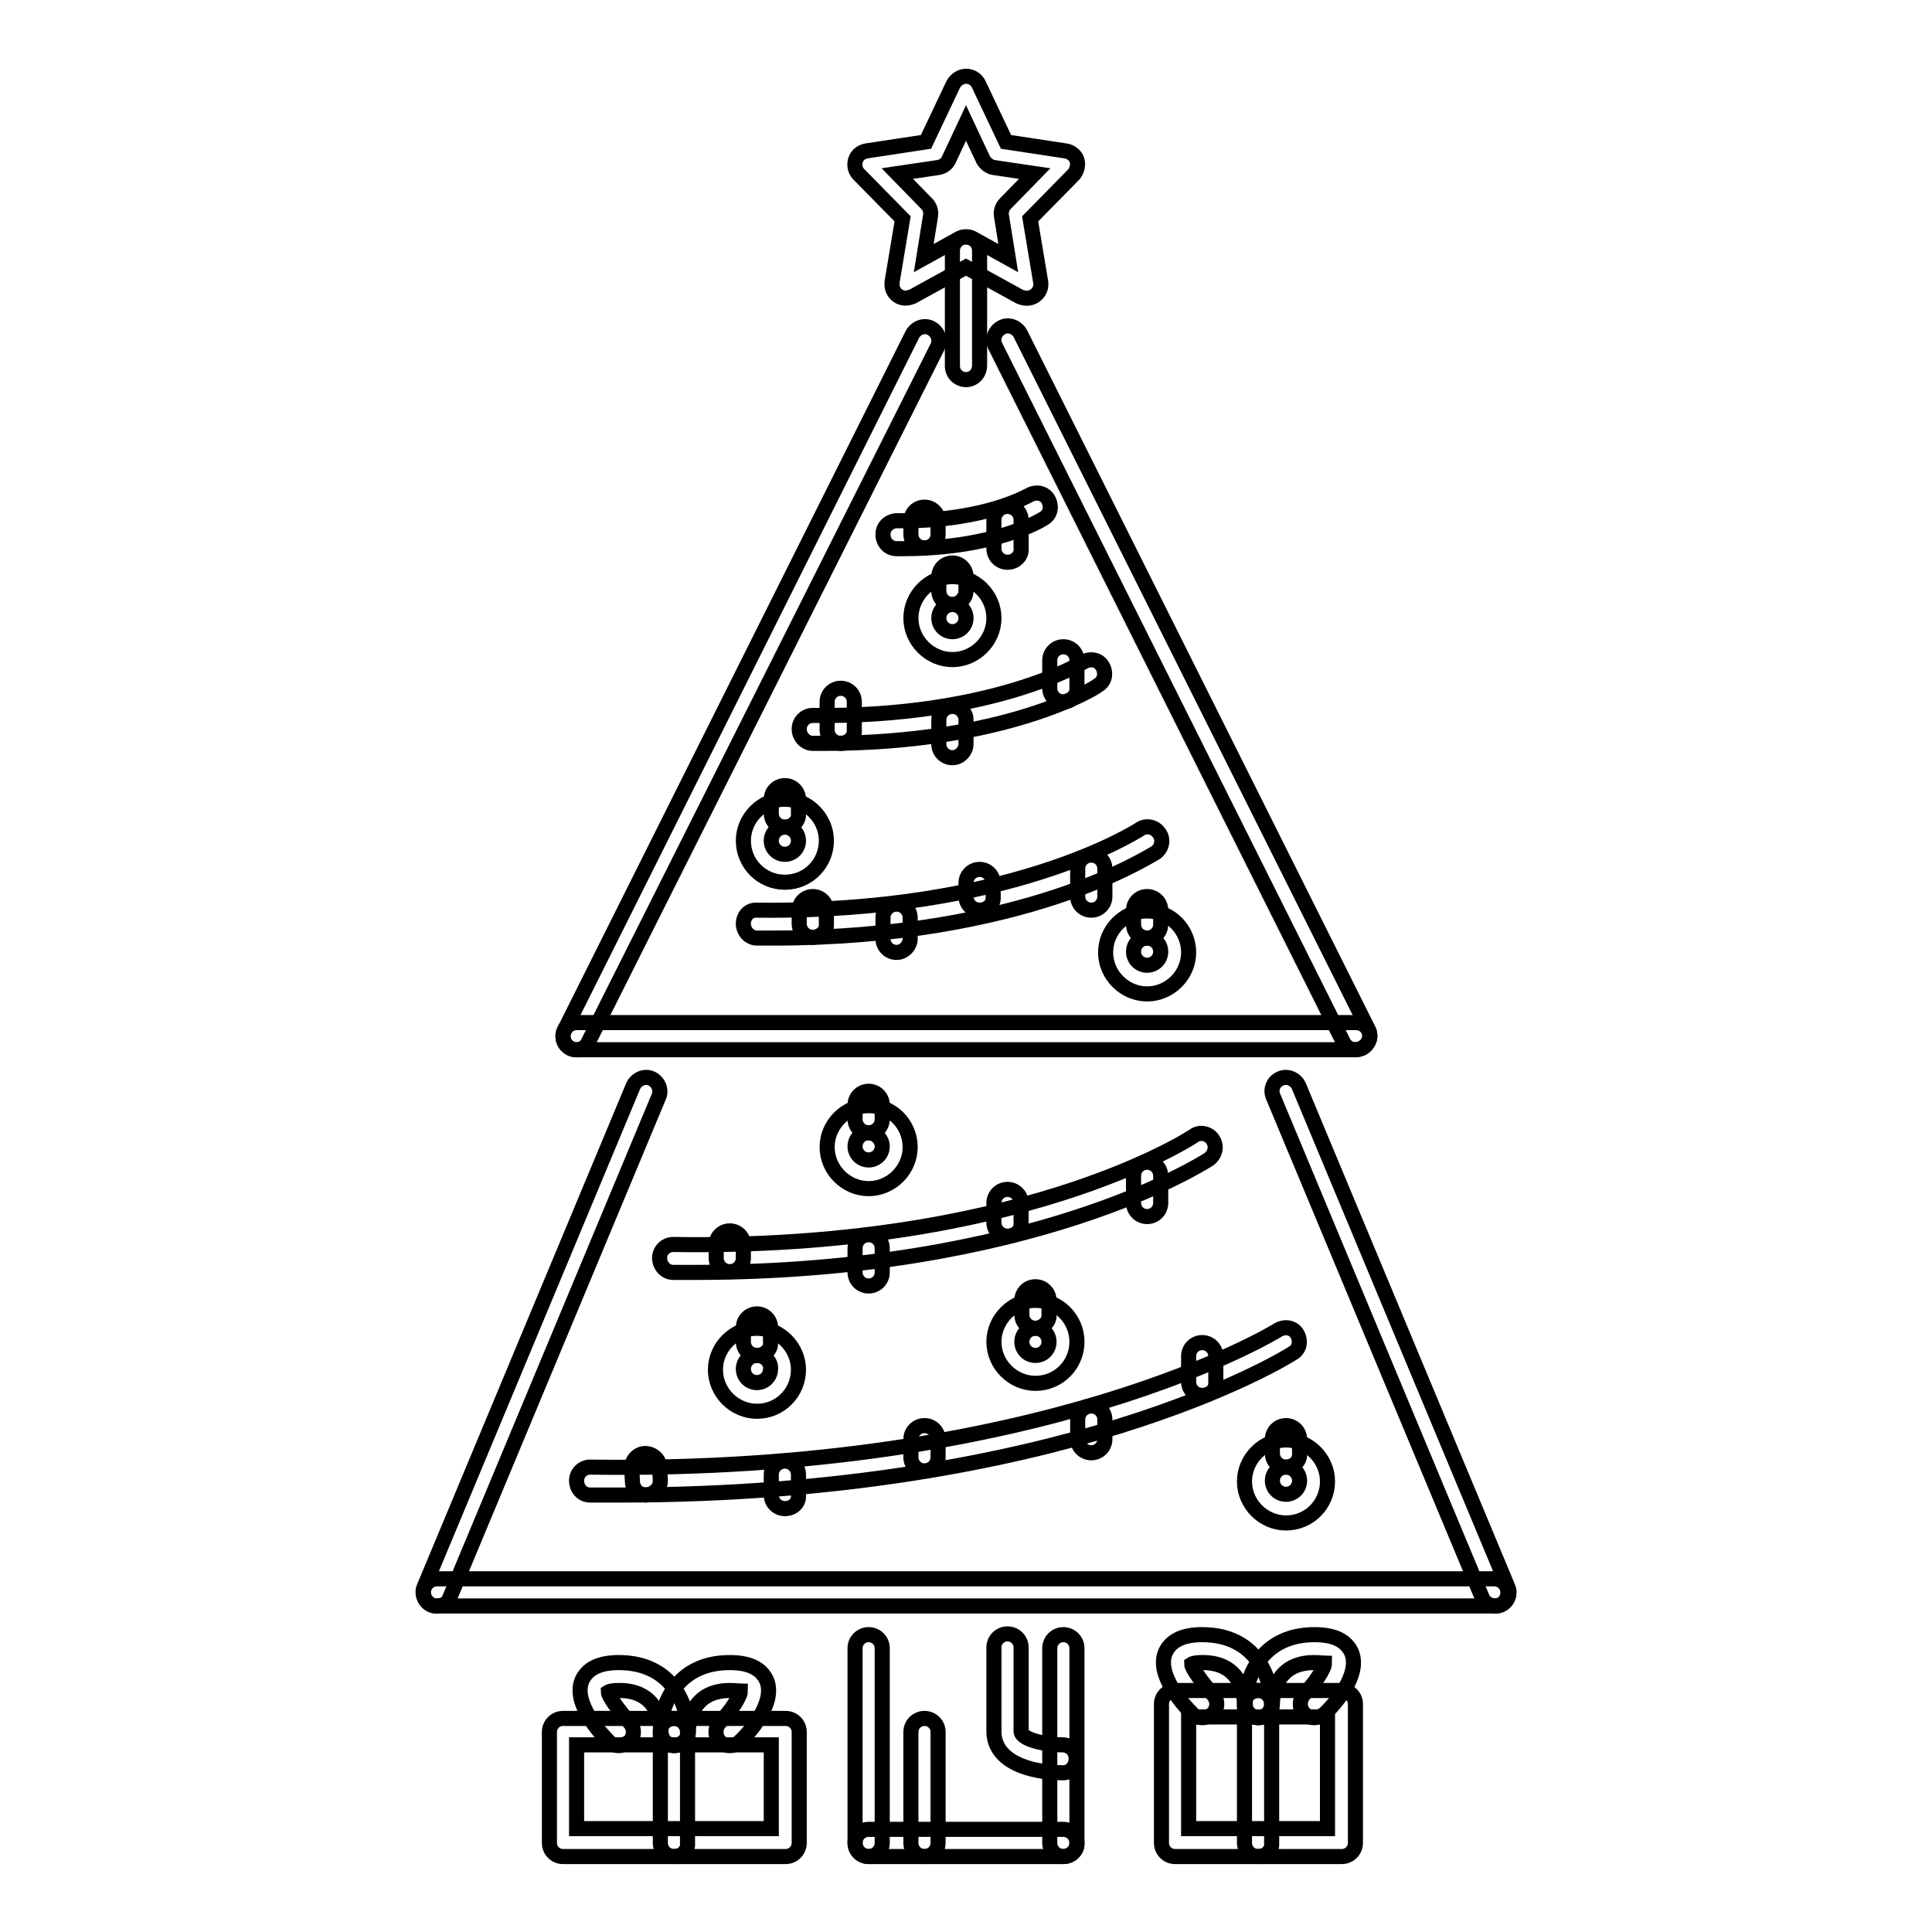 <?xml version="1.0" encoding="utf-8"?>
<!-- Svg Vector Icons : http://www.onlinewebfonts.com/icon -->
<!DOCTYPE svg PUBLIC "-//W3C//DTD SVG 1.1//EN" "http://www.w3.org/Graphics/SVG/1.1/DTD/svg11.dtd">
<svg version="1.1" xmlns="http://www.w3.org/2000/svg" xmlns:xlink="http://www.w3.org/1999/xlink" x="0px" y="0px" viewBox="0 0 256 256" enable-background="new 0 0 256 256" xml:space="preserve">
<g> <path stroke-width="2" fill-opacity="0" stroke="#000000"  d="M120,39.5c-1,0-1.8-0.8-1.8-1.8c0-0.1,0-0.2,0-0.3l1.4-8.4l-5.8-5.9c-0.7-0.7-0.7-1.9,0-2.6 c0.3-0.3,0.6-0.4,1-0.5l7.9-1.2l3.6-7.6c0.3-0.6,1-1.1,1.7-1.1s1.4,0.4,1.7,1.1l3.6,7.6l7.9,1.2c0.7,0.1,1.3,0.6,1.5,1.2 c0.2,0.7,0,1.4-0.4,1.9l-5.8,5.9l1.4,8.4c0.1,0.7-0.2,1.4-0.8,1.8c-0.6,0.4-1.3,0.4-2,0.1l-7.1-3.9l-7.1,3.9 C120.6,39.4,120.3,39.5,120,39.5z M118.9,23l3.9,4c0.4,0.4,0.6,1,0.5,1.6l-0.9,5.6l4.7-2.6c0.6-0.3,1.2-0.3,1.8,0l4.7,2.6l-0.9-5.6 c-0.1-0.6,0.1-1.2,0.5-1.6l3.9-4l-5.4-0.8c-0.6-0.1-1.1-0.5-1.4-1l-2.3-4.9l-2.3,4.9c-0.3,0.6-0.8,0.9-1.4,1L118.9,23z M76.4,139.1 c-1,0-1.8-0.8-1.8-1.8c0-0.3,0.1-0.6,0.2-0.8l46.1-92.2c0.5-0.9,1.6-1.3,2.5-0.8c0.9,0.5,1.3,1.6,0.8,2.5L78,138 C77.7,138.7,77.1,139.1,76.4,139.1z M179.6,139.1c-0.7,0-1.3-0.4-1.6-1l-46.1-92.2c-0.5-0.9-0.1-2,0.8-2.5c0.9-0.5,2-0.1,2.5,0.8 l0,0l46.1,92.2c0.5,0.9,0.1,2-0.8,2.5C180.2,139,179.9,139.1,179.6,139.1L179.6,139.1z"/> <path stroke-width="2" fill-opacity="0" stroke="#000000"  d="M179.6,139.1H76.4c-1,0-1.8-0.8-1.8-1.8c0,0,0,0,0,0c0-1,0.8-1.8,1.8-1.8c0,0,0,0,0,0h103.3 c1,0,1.8,0.8,1.8,1.8v0C181.5,138.2,180.6,139.1,179.6,139.1C179.6,139.1,179.6,139.1,179.6,139.1z M57.9,212.8 c-0.2,0-0.5,0-0.7-0.1c-0.9-0.4-1.4-1.5-1-2.4c0,0,0,0,0,0l27.7-66.4c0.4-0.9,1.5-1.4,2.4-1c0.9,0.4,1.4,1.5,1,2.4c0,0,0,0,0,0 l-27.7,66.4C59.4,212.4,58.7,212.8,57.9,212.8z"/> <path stroke-width="2" fill-opacity="0" stroke="#000000"  d="M198.1,212.8H57.9c-1,0-1.8-0.8-1.8-1.8s0.8-1.8,1.8-1.8h140.1c1,0,1.8,0.8,1.8,1.8 S199.1,212.8,198.1,212.8L198.1,212.8z"/> <path stroke-width="2" fill-opacity="0" stroke="#000000"  d="M198.1,212.8c-0.7,0-1.4-0.4-1.7-1.1l-27.7-66.4c-0.4-0.9,0-2,1-2.4c0,0,0,0,0,0c0.9-0.4,2,0.1,2.4,1 l27.7,66.4c0.4,0.9,0,2-1,2.4c0,0,0,0,0,0C198.5,212.8,198.3,212.8,198.1,212.8z M115.1,246c-1,0-1.8-0.8-1.8-1.8v0v-25.8 c0-1,0.8-1.8,1.8-1.8s1.8,0.8,1.8,1.8v25.8C116.9,245.2,116.1,246,115.1,246C115.1,246,115.1,246,115.1,246z M140.9,246 c-1,0-1.8-0.8-1.8-1.8v0v-25.8c0-1,0.8-1.8,1.8-1.8c0,0,0,0,0,0c1,0,1.8,0.8,1.8,1.8v0v25.8C142.8,245.2,141.9,246,140.9,246 C140.9,246,140.9,246,140.9,246z"/> <path stroke-width="2" fill-opacity="0" stroke="#000000"  d="M140.9,246h-25.8c-1,0-1.8-0.8-1.8-1.8s0.8-1.8,1.8-1.8h25.8c1,0,1.8,0.8,1.8,1.8S141.9,246,140.9,246z"/> <path stroke-width="2" fill-opacity="0" stroke="#000000"  d="M122.5,246c-1,0-1.8-0.8-1.8-1.8v0v-14.7c0-1,0.8-1.8,1.8-1.8s1.8,0.8,1.8,1.8v14.7 C124.3,245.2,123.5,246,122.5,246C122.5,246,122.5,246,122.5,246z M140.9,234.9c-4.3,0-9.2-1.4-9.2-5.5v-11.1c0-1,0.8-1.8,1.8-1.8 h0c1,0,1.8,0.8,1.8,1.8v0v11.1c0,1.1,3.3,1.8,5.5,1.8c1,0,1.8,0.8,1.8,1.8S141.9,234.9,140.9,234.9L140.9,234.9z M109.3,98.5 c-0.5,0-1.1,0-1.6,0c-1,0-1.8-0.9-1.8-1.9c0-1,0.8-1.8,1.8-1.8h0c23.8,0.3,35.7-7,35.9-7.1c0.9-0.5,2-0.3,2.5,0.6 c0.5,0.9,0.3,2-0.6,2.5c0,0,0,0,0,0C145.1,91.2,133.2,98.5,109.3,98.5z M119.6,72.7c-0.3,0-0.5,0-0.8,0c-1,0-1.8-0.8-1.8-1.9 c0-1,0.8-1.8,1.9-1.8l0,0c0.2,0,0.5,0,0.8,0c11.1,0,16.6-3.4,16.7-3.4c0.9-0.5,2-0.3,2.5,0.6c0.5,0.9,0.3,2-0.6,2.5 C138,68.9,131.9,72.7,119.6,72.7L119.6,72.7z M82.1,198.1c-1.3,0-2.6,0-3.9,0c-1,0-1.8-0.8-1.8-1.9l0,0c0-1,0.8-1.8,1.8-1.8h0 c60.2,0.9,90.9-18,91.2-18.2c0.9-0.5,2-0.3,2.5,0.6c0.5,0.9,0.3,2-0.6,2.5C170.1,180.1,140.7,198.1,82.1,198.1L82.1,198.1z  M92.1,168.6c-0.9,0-1.9,0-2.9,0c-1,0-1.8-0.9-1.8-1.9c0-1,0.8-1.8,1.8-1.8h0c45.6,0.7,68.1-13.8,69-14.4c0.8-0.6,2-0.3,2.5,0.5 c0,0,0,0,0,0c0.6,0.9,0.3,2-0.5,2.6C159.4,154.1,136.9,168.6,92.1,168.6z M102.4,124.3c-0.7,0-1.4,0-2.1,0c-1,0-1.8-0.9-1.8-1.9 l0,0c0-1,0.7-1.9,1.9-1.8c33.7,0.4,50.4-10.6,50.6-10.7c0.8-0.6,2-0.4,2.6,0.5c0,0,0,0,0,0c0.6,0.8,0.4,2-0.5,2.6c0,0,0,0,0,0 C152.3,113.4,135.8,124.3,102.4,124.3z M128,50.3c-1,0-1.8-0.8-1.8-1.8c0,0,0,0,0,0V33.2c0-1,0.8-1.8,1.8-1.8c1,0,1.8,0.8,1.8,1.8 v15.2C129.8,49.5,129,50.3,128,50.3C128,50.3,128,50.3,128,50.3z"/> <path stroke-width="2" fill-opacity="0" stroke="#000000"  d="M122.5,72.6c-1,0-1.8-0.8-1.8-1.8c0,0,0,0,0,0V69c0-1,0.8-1.8,1.8-1.8s1.8,0.8,1.8,1.8v1.8 C124.3,71.8,123.5,72.6,122.5,72.6C122.5,72.6,122.5,72.6,122.5,72.6z M133.5,74.5c-1,0-1.8-0.8-1.8-1.8c0,0,0,0,0,0v-3.8 c0-1,0.8-1.8,1.8-1.8h0c1,0,1.8,0.8,1.8,1.8c0,0,0,0,0,0v3.8C135.4,73.6,134.6,74.5,133.5,74.5C133.5,74.5,133.5,74.5,133.5,74.5z  M111.4,98.5c-1,0-1.8-0.8-1.8-1.8v0V93c0-1,0.8-1.8,1.8-1.8s1.8,0.8,1.8,1.8v3.7C113.3,97.7,112.4,98.5,111.4,98.5 C111.4,98.5,111.4,98.5,111.4,98.5z M126.2,100.4c-1,0-1.8-0.8-1.8-1.8c0,0,0,0,0,0v-3.2c0-1,0.8-1.8,1.8-1.8s1.8,0.8,1.8,1.8v3.2 C128,99.5,127.2,100.4,126.2,100.4C126.2,100.4,126.2,100.4,126.2,100.4z M140.9,93c-1,0-1.8-0.8-1.8-1.8c0,0,0,0,0,0v-3.7 c0-1,0.8-1.8,1.8-1.8c0,0,0,0,0,0c1,0,1.8,0.8,1.8,1.8c0,0,0,0,0,0v3.7C142.8,92.1,141.9,93,140.9,93C140.9,93,140.9,93,140.9,93z  M107.7,124.2c-1,0-1.8-0.8-1.8-1.8c0,0,0,0,0,0v-1.8c0-1,0.8-1.8,1.8-1.8s1.8,0.8,1.8,1.8v1.8 C109.6,123.4,108.7,124.2,107.7,124.2C107.7,124.2,107.7,124.2,107.7,124.2z M129.8,120.6c-1,0-1.8-0.8-1.8-1.8c0,0,0,0,0,0v-1.8 c0-1,0.8-1.8,1.8-1.8c1,0,1.8,0.8,1.8,1.8v1.8C131.7,119.8,130.9,120.6,129.8,120.6C129.8,120.6,129.8,120.6,129.8,120.6z  M118.8,126.2c-1,0-1.8-0.8-1.8-1.8c0,0,0,0,0,0v-2.8c0-1,0.8-1.8,1.8-1.8s1.8,0.8,1.8,1.8v2.8 C120.6,125.3,119.8,126.2,118.8,126.2C118.8,126.2,118.8,126.2,118.8,126.2z M144.6,120.6c-1,0-1.8-0.8-1.8-1.8c0,0,0,0,0,0v-3.7 c0-1,0.8-1.8,1.8-1.8c1,0,1.8,0.8,1.8,1.8v3.7C146.4,119.8,145.6,120.6,144.6,120.6C144.6,120.6,144.6,120.6,144.6,120.6z  M152,131.7c-3,0-5.5-2.5-5.5-5.5c0-3,2.5-5.5,5.5-5.5c3.1,0,5.5,2.5,5.5,5.5C157.5,129.2,155,131.7,152,131.7z M152,124.3 c-1,0-1.8,0.8-1.8,1.8c0,1,0.8,1.8,1.8,1.8c1,0,1.8-0.8,1.8-1.8C153.8,125.1,153,124.3,152,124.3z"/> <path stroke-width="2" fill-opacity="0" stroke="#000000"  d="M152,124.3c-1,0-1.8-0.8-1.8-1.8c0,0,0,0,0,0v-1.9c0-1,0.8-1.8,1.8-1.8c1,0,1.8,0.8,1.8,1.8v1.9 C153.8,123.5,153,124.3,152,124.3z M170.4,201.8c-3,0-5.5-2.5-5.5-5.5s2.5-5.5,5.5-5.5s5.5,2.5,5.5,5.5 C175.9,199.3,173.5,201.8,170.4,201.8z M170.4,194.4c-1,0-1.8,0.8-1.8,1.8c0,1,0.8,1.8,1.8,1.8s1.8-0.8,1.8-1.8 C172.2,195.2,171.4,194.4,170.4,194.4z"/> <path stroke-width="2" fill-opacity="0" stroke="#000000"  d="M170.4,194.4c-1,0-1.8-0.8-1.8-1.8c0,0,0,0,0,0v-1.9c0-1,0.8-1.8,1.8-1.8s1.8,0.8,1.8,1.8v1.9 C172.3,193.6,171.4,194.4,170.4,194.4C170.4,194.4,170.4,194.4,170.4,194.4z M100.3,187c-3,0-5.5-2.5-5.5-5.5s2.5-5.5,5.5-5.5 s5.5,2.5,5.5,5.5S103.4,187,100.3,187z M100.3,179.6c-1,0-1.8,0.8-1.8,1.8c0,1,0.8,1.8,1.8,1.8c1,0,1.8-0.8,1.8-1.8 C102.2,180.5,101.4,179.6,100.3,179.6z"/> <path stroke-width="2" fill-opacity="0" stroke="#000000"  d="M100.3,179.6c-1,0-1.8-0.8-1.8-1.8c0,0,0,0,0,0v-1.9c0-1,0.8-1.8,1.8-1.8s1.8,0.8,1.8,1.8v1.9 C102.2,178.8,101.4,179.6,100.3,179.6C100.3,179.6,100.3,179.6,100.3,179.6z M137.2,183.3c-3,0-5.5-2.5-5.5-5.5s2.5-5.5,5.5-5.5 c3.1,0,5.5,2.5,5.5,5.5S140.3,183.3,137.2,183.3z M137.2,176c-1,0-1.8,0.8-1.8,1.8s0.8,1.8,1.8,1.8c1,0,1.8-0.8,1.8-1.8 S138.2,176,137.2,176z"/> <path stroke-width="2" fill-opacity="0" stroke="#000000"  d="M137.2,176c-1,0-1.8-0.8-1.8-1.8c0,0,0,0,0,0v-1.9c0-1,0.8-1.8,1.8-1.8c1,0,1.8,0.8,1.8,1.8v1.9 C139.1,175.1,138.2,176,137.2,176C137.2,176,137.2,176,137.2,176z M115.1,157.5c-3,0-5.5-2.5-5.5-5.5c0-3,2.5-5.5,5.5-5.5 c3.1,0,5.5,2.5,5.5,5.5C120.6,155,118.1,157.5,115.1,157.5z M115.1,150.1c-1,0-1.8,0.8-1.8,1.8c0,1,0.8,1.8,1.8,1.8 s1.8-0.8,1.8-1.8C116.9,151,116.1,150.1,115.1,150.1z"/> <path stroke-width="2" fill-opacity="0" stroke="#000000"  d="M115.1,150.1c-1,0-1.8-0.8-1.8-1.8v0v-1.9c0-1,0.8-1.8,1.8-1.8s1.8,0.8,1.8,1.8v1.9 C116.9,149.3,116.1,150.1,115.1,150.1C115.1,150.1,115.1,150.1,115.1,150.1z M104,116.9c-3.1,0-5.5-2.5-5.5-5.5s2.5-5.5,5.5-5.5 c3,0,5.5,2.5,5.5,5.5S107.1,116.9,104,116.9z M104,109.6c-1,0-1.8,0.8-1.8,1.8c0,1,0.8,1.8,1.8,1.8c1,0,1.8-0.8,1.8-1.8 S105,109.6,104,109.6z"/> <path stroke-width="2" fill-opacity="0" stroke="#000000"  d="M104,109.6c-1,0-1.8-0.8-1.8-1.8v0v-1.9c0-1,0.8-1.8,1.8-1.8s1.8,0.8,1.8,1.8v1.9 C105.9,108.7,105.1,109.6,104,109.6C104,109.6,104,109.6,104,109.6z M126.2,87.4c-3,0-5.5-2.5-5.5-5.5c0-3,2.5-5.5,5.5-5.5 s5.5,2.5,5.5,5.5S129.2,87.4,126.2,87.4z M126.2,80.1c-1,0-1.8,0.8-1.8,1.8c0,1,0.8,1.8,1.8,1.8c1,0,1.8-0.8,1.8-1.8 C128,80.9,127.2,80.1,126.2,80.1z"/> <path stroke-width="2" fill-opacity="0" stroke="#000000"  d="M126.2,80.1c-1,0-1.8-0.8-1.8-1.8c0,0,0,0,0,0v-1.9c0-1,0.8-1.8,1.8-1.8s1.8,0.8,1.8,1.8v1.9 C128,79.2,127.2,80.1,126.2,80.1C126.2,80.1,126.2,80.1,126.2,80.1z M96.7,168.5c-1,0-1.8-0.8-1.8-1.8v0v-1.8c0-1,0.8-1.8,1.8-1.8 s1.8,0.8,1.8,1.8v1.8C98.5,167.7,97.7,168.5,96.7,168.5C96.7,168.5,96.7,168.5,96.7,168.5z M115.1,170.4c-1,0-1.8-0.8-1.8-1.8 c0,0,0,0,0,0v-3.2c0-1,0.8-1.8,1.8-1.8s1.8,0.8,1.8,1.8v3.2C116.9,169.6,116.1,170.4,115.1,170.4 C115.1,170.4,115.1,170.4,115.1,170.4z M133.5,163.8c-1,0-1.8-0.8-1.8-1.8c0,0,0,0,0,0v-2.6c0-1,0.8-1.8,1.8-1.8h0 c1,0,1.8,0.8,1.8,1.8v0v2.6C135.4,163,134.6,163.8,133.5,163.8L133.5,163.8z M152,161.2c-1,0-1.8-0.8-1.8-1.8v0v-3.6 c0-1,0.8-1.8,1.8-1.8c1,0,1.8,0.8,1.8,1.8v3.6C153.8,160.4,153,161.2,152,161.2z"/> <path stroke-width="2" fill-opacity="0" stroke="#000000"  d="M85.6,198.1c-1,0-1.8-0.8-1.8-1.8l-0.1-1.8c0-1,0.8-1.9,1.8-1.9c1,0,1.9,0.8,1.9,1.8l0.1,1.8 C87.5,197.2,86.7,198,85.6,198.1L85.6,198.1z"/> <path stroke-width="2" fill-opacity="0" stroke="#000000"  d="M104,199.9c-1,0-1.8-0.8-1.8-1.8v0v-2.7c0-1,0.8-1.8,1.8-1.8s1.8,0.8,1.8,1.8v2.7 C105.9,199.1,105.1,199.9,104,199.9C104,199.9,104,199.9,104,199.9z"/> <path stroke-width="2" fill-opacity="0" stroke="#000000"  d="M122.5,194.9c-1,0-1.8-0.8-1.8-1.8c0,0,0,0,0,0v-2.4c0-1,0.8-1.8,1.8-1.8s1.8,0.8,1.8,1.8v2.4 C124.3,194.1,123.5,194.9,122.5,194.9C122.5,194.9,122.5,194.9,122.5,194.9z"/> <path stroke-width="2" fill-opacity="0" stroke="#000000"  d="M144.6,192.5c-1,0-1.8-0.8-1.8-1.8c0,0,0,0,0,0v-2.6c0-1,0.8-1.8,1.8-1.8c1,0,1.8,0.8,1.8,1.8v2.6 C146.4,191.7,145.6,192.5,144.6,192.5C144.6,192.5,144.6,192.5,144.6,192.5z"/> <path stroke-width="2" fill-opacity="0" stroke="#000000"  d="M159.3,184.9c-1,0-1.8-0.8-1.8-1.8c0,0,0,0,0,0v-3.4c0-1,0.8-1.8,1.8-1.8c1,0,1.8,0.8,1.8,1.8v3.4 C161.2,184.1,160.4,184.9,159.3,184.9C159.3,184.9,159.3,184.9,159.3,184.9z"/> <path stroke-width="2" fill-opacity="0" stroke="#000000"  d="M104.1,246H74.6c-1,0-1.8-0.8-1.8-1.8c0,0,0,0,0,0v-14.7c0-1,0.8-1.8,1.8-1.8c0,0,0,0,0,0h29.5 c1,0,1.8,0.8,1.8,1.8c0,0,0,0,0,0v14.7C105.9,245.2,105.1,246,104.1,246C104.1,246,104.1,246,104.1,246z M76.4,242.3h25.8v-11.1 H76.4V242.3z"/> <path stroke-width="2" fill-opacity="0" stroke="#000000"  d="M89.3,246c-1,0-1.8-0.8-1.8-1.8v0v-14.7c0-1,0.8-1.8,1.8-1.8c0,0,0,0,0,0c1,0,1.8,0.8,1.8,1.8c0,0,0,0,0,0 v14.7C91.2,245.2,90.4,246,89.3,246L89.3,246z"/> <path stroke-width="2" fill-opacity="0" stroke="#000000"  d="M82,231.3c-0.5,0-1-0.2-1.3-0.5c-1.1-1.1-4.8-5.1-3.6-8.1c0.7-1.6,2.3-2.4,4.9-2.4c7.3,0,9.2,6,9.2,9.2 c0,1-0.8,1.8-1.8,1.8c0,0,0,0,0,0c-1,0-1.8-0.8-1.8-1.8c0,0,0,0,0,0c0-0.9-0.3-5.5-5.5-5.5c-1.2,0-1.5,0.2-1.5,0.2 c0,0.5,1.4,2.5,2.8,4c0.7,0.7,0.7,1.9,0,2.6c0,0,0,0,0,0C82.9,231.1,82.4,231.3,82,231.3L82,231.3z"/> <path stroke-width="2" fill-opacity="0" stroke="#000000"  d="M96.7,231.3c-0.5,0-1-0.2-1.3-0.5c-0.7-0.7-0.7-1.9,0-2.6c1.4-1.4,2.7-3.4,2.7-4.1c-0.1,0-0.5-0.1-1.4-0.1 c-5.2,0-5.5,4.6-5.5,5.5c0,1-0.8,1.7-1.9,1.8c-1,0-1.8-0.8-1.8-1.8c0-3.2,1.9-9.2,9.2-9.2c2.6,0,4.2,0.8,4.9,2.4 c1.2,3-2.4,7-3.6,8.1C97.7,231.1,97.2,231.3,96.7,231.3z"/> <path stroke-width="2" fill-opacity="0" stroke="#000000"  d="M159.3,227.6c-0.5,0-1-0.2-1.3-0.5c-1.1-1.1-4.8-5.1-3.6-8.1c0.7-1.6,2.3-2.4,4.9-2.4c7.3,0,9.2,6,9.2,9.2 c0,1-0.8,1.8-1.8,1.8h0c-1,0-1.8-0.8-1.8-1.8v0c0-0.9-0.3-5.5-5.5-5.5c-1.2,0-1.5,0.2-1.5,0.2c0,0.5,1.4,2.5,2.8,4 c0.7,0.7,0.7,1.9,0,2.6c0,0,0,0,0,0C160.3,227.4,159.8,227.6,159.3,227.6L159.3,227.6z"/> <path stroke-width="2" fill-opacity="0" stroke="#000000"  d="M174.1,227.6c-1,0-1.8-0.8-1.8-1.8c0-0.5,0.2-1,0.5-1.3c1.4-1.4,2.7-3.4,2.7-4.1c-0.1,0-0.5-0.1-1.4-0.1 c-5.2,0-5.5,4.6-5.5,5.5c0,1-0.8,1.8-1.8,1.8h0c-1,0-1.8-0.8-1.8-1.8c0-3.2,1.9-9.2,9.2-9.2c2.6,0,4.2,0.8,4.9,2.4 c1.2,3-2.4,7-3.6,8.1C175.1,227.4,174.6,227.6,174.1,227.6z"/> <path stroke-width="2" fill-opacity="0" stroke="#000000"  d="M177.8,246h-22.1c-1,0-1.8-0.8-1.8-1.8c0,0,0,0,0,0v-18.4c0-1,0.8-1.8,1.8-1.8c0,0,0,0,0,0h22.1 c1,0,1.8,0.8,1.8,1.8v0v18.4C179.6,245.2,178.8,246,177.8,246C177.8,246,177.8,246,177.8,246z M157.5,242.3h18.4v-14.8h-18.4V242.3 z"/> <path stroke-width="2" fill-opacity="0" stroke="#000000"  d="M166.7,246c-1,0-1.8-0.8-1.8-1.8v0v-18.4c0-1,0.8-1.8,1.8-1.8c0,0,0,0,0,0c1,0,1.8,0.8,1.8,1.8c0,0,0,0,0,0 v18.4C168.6,245.2,167.8,246,166.7,246C166.7,246,166.7,246,166.7,246z"/></g>
</svg>